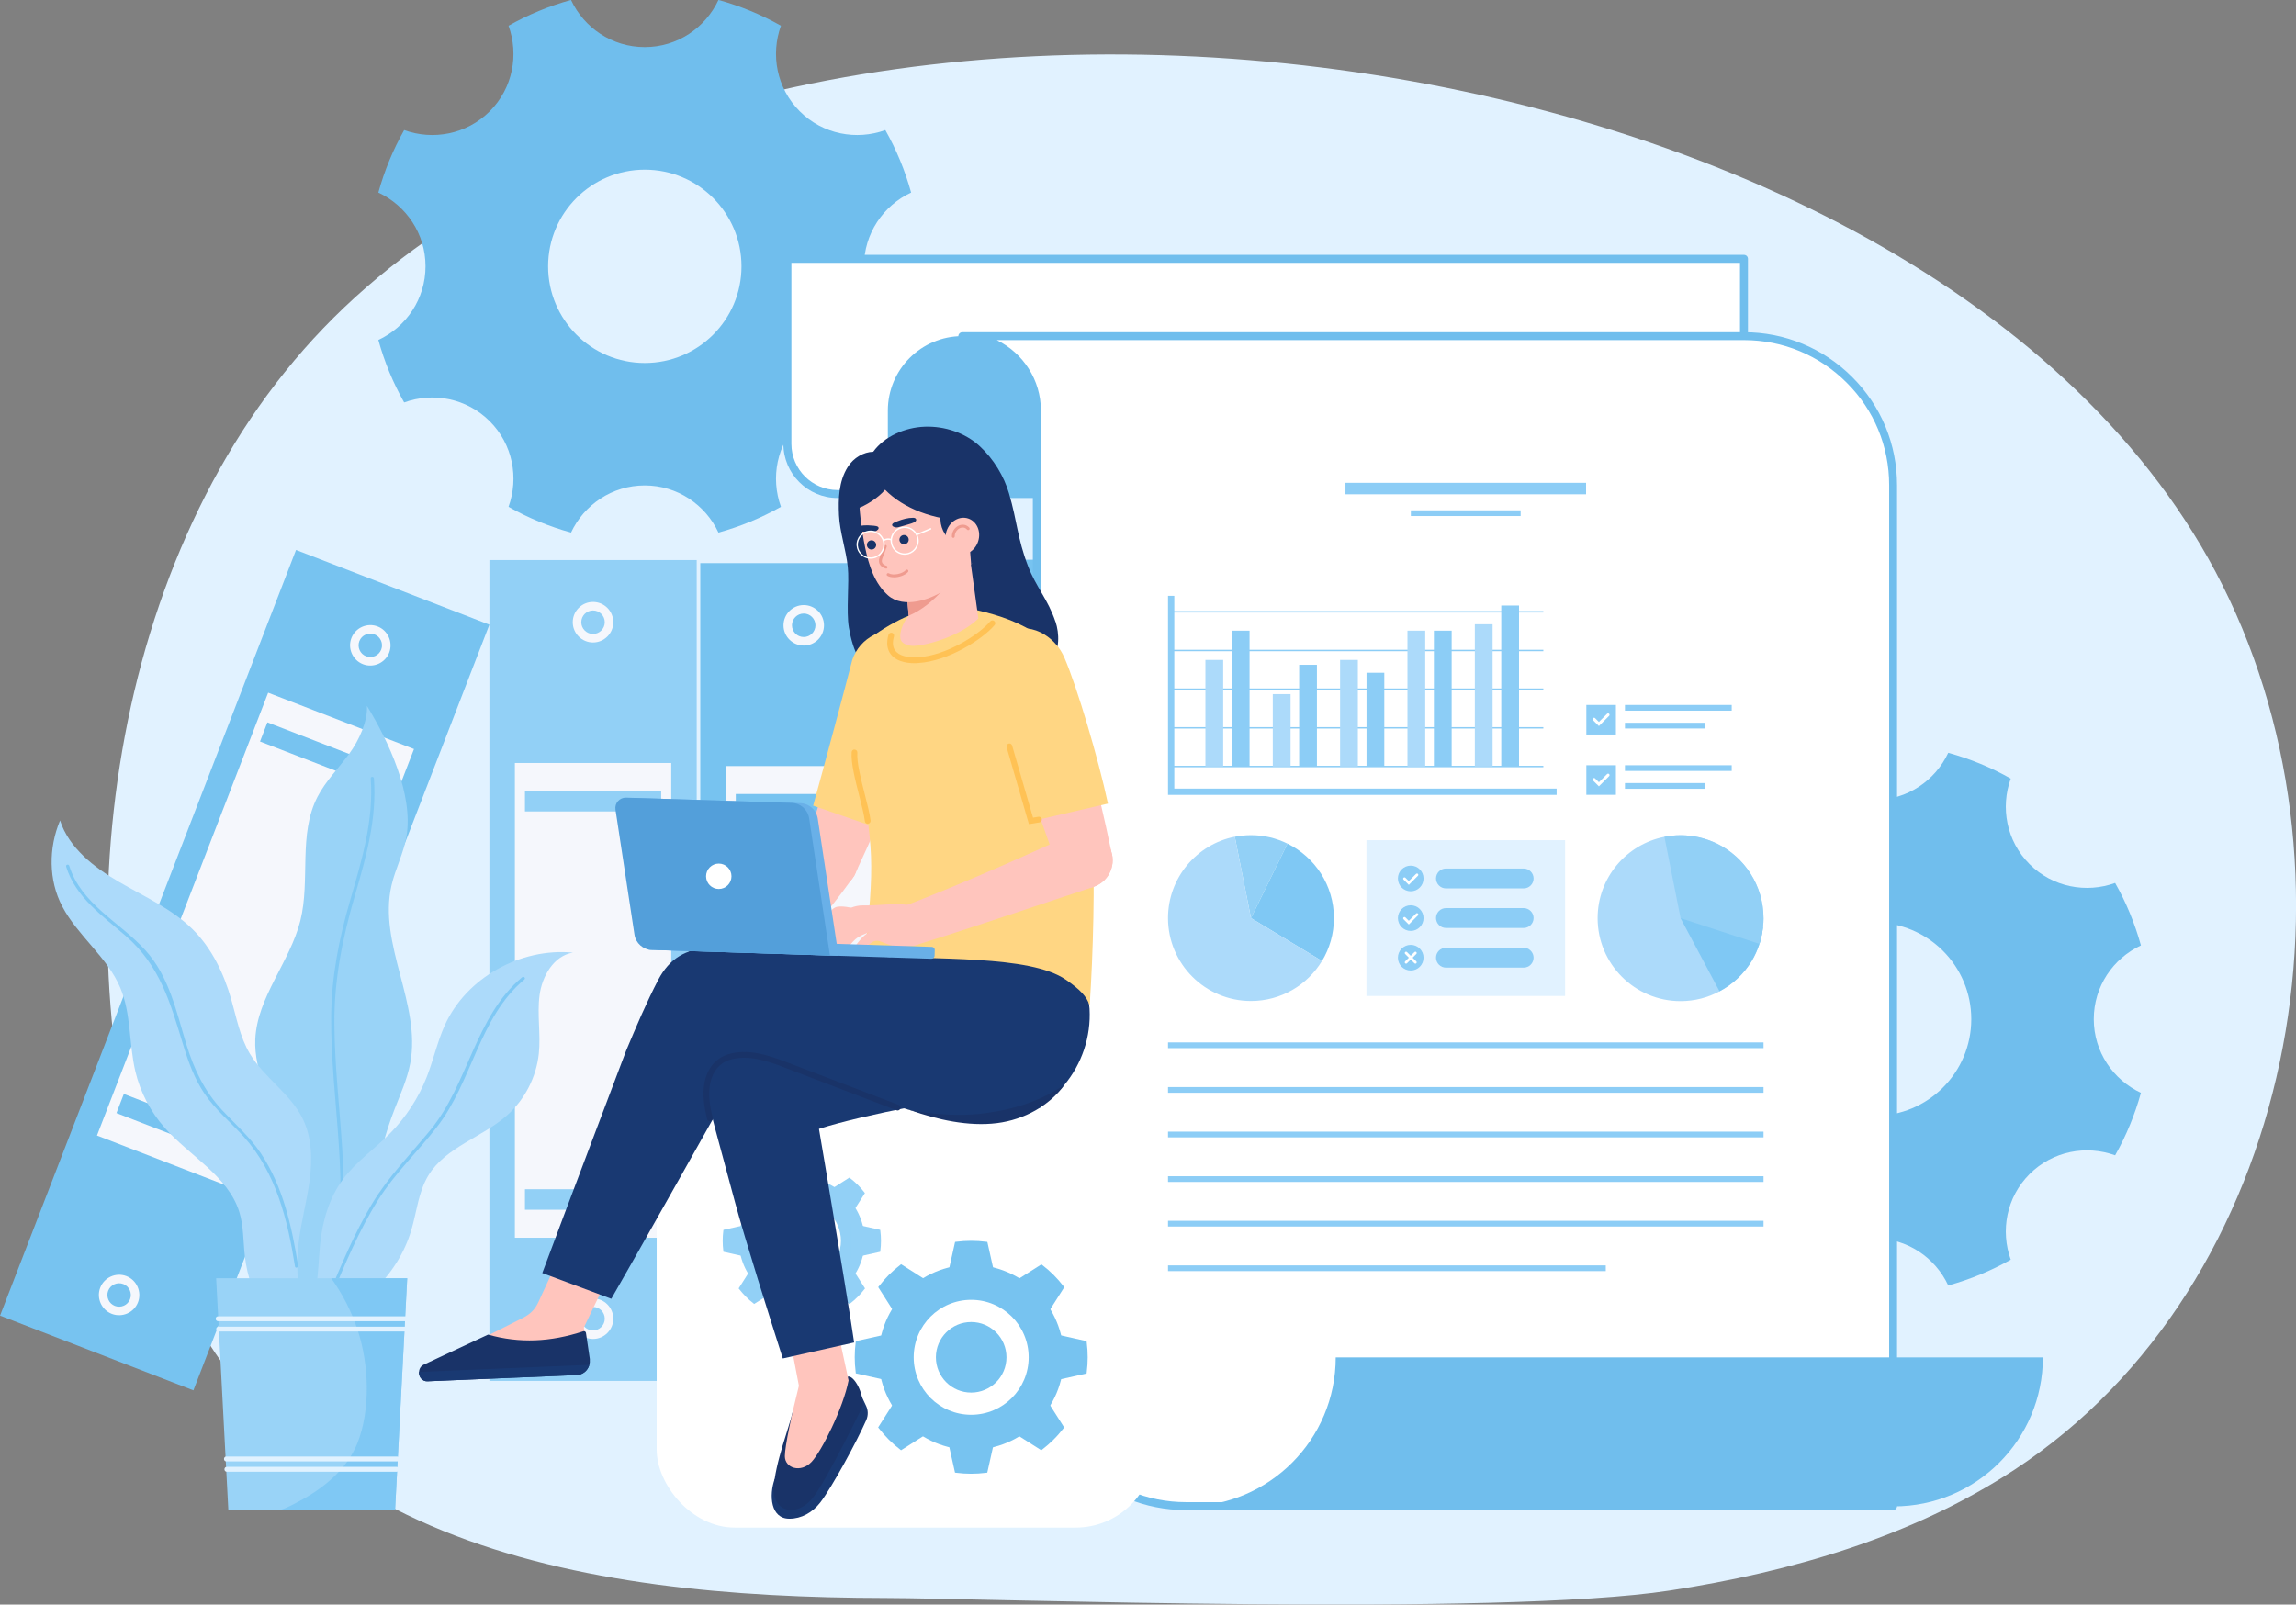 <?xml version="1.0" encoding="UTF-8"?><svg id="_レイヤー_2" xmlns="http://www.w3.org/2000/svg" viewBox="0 0 357.86 250.15"><rect x="0" y="0" width="357.86" height="250.15" fill="#808080" stroke="none"/><defs><style>.cls-1{fill:#70beed;}.cls-1,.cls-2,.cls-3,.cls-4,.cls-5,.cls-6,.cls-7,.cls-8,.cls-9,.cls-10,.cls-11,.cls-12,.cls-13,.cls-14,.cls-15,.cls-16,.cls-17,.cls-18{stroke-width:0px;}.cls-2{fill:#ffd683;}.cls-3{fill:#92d0f6;}.cls-4{fill:#193972;}.cls-5{fill:#fff;}.cls-6{fill:#f5f7fc;}.cls-7{fill:#ef9b8f;}.cls-8{fill:#ffc255;}.cls-9{fill:#99d3f7;}.cls-10{fill:#8ccdf6;}.cls-11{fill:#77c3f0;}.cls-12{fill:#69b0e8;}.cls-13{fill:#e1f2ff;}.cls-14{fill:#539fda;}.cls-15{fill:#193368;}.cls-16{fill:#ffc5bd;}.cls-17{fill:#7fc8f4;}.cls-18{fill:#acdafa;}</style></defs><g id="_デザイン"><path class="cls-13" d="m345.3,89.1c24.59,46.25,12.55,111.2-31.28,140-16.02,10.53-34.88,15.96-53.8,18.87-26.53,4.08-107.04,1.19-122.19,1.16-47.64-.08-98.19-8.27-114.35-58.78-14.4-45-6.83-104.28,26.71-139.18C118.72-19.9,298.56,1.2,345.3,89.1Z"/><path class="cls-1" d="m142.01,30.02c-.95-3.44-2.3-6.7-4.02-9.74-4.5,1.63-9.73.68-13.34-2.93-3.61-3.61-4.56-8.84-2.93-13.34-3.03-1.72-6.3-3.07-9.74-4.02-2.03,4.33-6.39,7.35-11.49,7.35s-9.47-3.02-11.49-7.35c-3.44.95-6.7,2.3-9.74,4.02,1.63,4.5.68,9.73-2.93,13.34-3.61,3.61-8.84,4.56-13.34,2.93-1.72,3.04-3.07,6.3-4.02,9.74,4.33,2.03,7.35,6.39,7.35,11.49s-3.02,9.47-7.35,11.49c.95,3.44,2.3,6.7,4.02,9.74,4.5-1.63,9.73-.68,13.34,2.93,3.61,3.61,4.56,8.84,2.93,13.34,3.03,1.72,6.3,3.07,9.74,4.02,2.03-4.33,6.39-7.35,11.49-7.35s9.47,3.02,11.49,7.35c3.44-.95,6.7-2.3,9.74-4.02-1.63-4.5-.68-9.73,2.93-13.34,3.61-3.61,8.84-4.56,13.34-2.93,1.72-3.04,3.07-6.3,4.02-9.74-4.33-2.03-7.35-6.39-7.35-11.49s3.02-9.47,7.35-11.49Zm-41.51,26.57c-8.32,0-15.07-6.75-15.07-15.07s6.75-15.07,15.07-15.07,15.07,6.75,15.07,15.07-6.75,15.07-15.07,15.07Z"/><path class="cls-1" d="m333.69,147.39c-.95-3.44-2.3-6.7-4.02-9.74-4.5,1.63-9.73.68-13.34-2.93-3.61-3.61-4.56-8.84-2.93-13.34-3.03-1.72-6.3-3.07-9.74-4.02-2.03,4.33-6.39,7.35-11.49,7.35s-9.47-3.02-11.49-7.35c-3.44.95-6.7,2.3-9.74,4.02,1.63,4.5.68,9.73-2.93,13.34-3.61,3.61-8.84,4.56-13.34,2.93-1.72,3.04-3.07,6.3-4.02,9.74,4.33,2.03,7.35,6.39,7.35,11.49s-3.02,9.47-7.35,11.49c.95,3.44,2.3,6.7,4.02,9.74,4.5-1.63,9.73-.68,13.34,2.93,3.61,3.61,4.56,8.84,2.93,13.34,3.03,1.72,6.3,3.07,9.74,4.02,2.03-4.33,6.39-7.35,11.49-7.35s9.47,3.02,11.49,7.35c3.44-.95,6.7-2.3,9.74-4.02-1.63-4.5-.68-9.73,2.93-13.34,3.61-3.61,8.84-4.56,13.34-2.93,1.72-3.04,3.07-6.3,4.02-9.74-4.33-2.03-7.35-6.39-7.35-11.49s3.02-9.47,7.35-11.49Zm-41.51,26.57c-8.32,0-15.07-6.75-15.07-15.07s6.75-15.07,15.07-15.07,15.07,6.75,15.07,15.07-6.75,15.07-15.07,15.07Z"/><rect class="cls-11" x="109.15" y="87.79" width="32.31" height="127.97"/><rect class="cls-6" x="113.13" y="119.43" width="24.37" height="74.01"/><rect class="cls-11" x="114.72" y="185.89" width="21.23" height="3.2"/><rect class="cls-11" x="114.68" y="123.78" width="21.23" height="3.2"/><path class="cls-6" d="m128.5,206.06c0,1.74-1.41,3.16-3.15,3.16-1.74,0-3.16-1.41-3.16-3.15,0-1.74,1.41-3.16,3.15-3.16,1.74,0,3.16,1.41,3.16,3.15Zm-1.33,0c0-1.01-.82-1.83-1.83-1.83-1.01,0-1.83.82-1.83,1.83s.82,1.83,1.83,1.83c1.01,0,1.83-.82,1.83-1.83Z"/><path class="cls-6" d="m128.43,97.48c0,1.74-1.41,3.16-3.15,3.16-1.74,0-3.16-1.41-3.16-3.15,0-1.74,1.41-3.16,3.15-3.16s3.16,1.41,3.16,3.15Zm-1.33,0c0-1.01-.82-1.83-1.83-1.83-1.01,0-1.83.82-1.83,1.83s.82,1.83,1.83,1.83,1.83-.82,1.83-1.83Z"/><rect class="cls-3" x="76.28" y="87.31" width="32.31" height="127.97"/><rect class="cls-6" x="80.25" y="118.95" width="24.37" height="74.01"/><rect class="cls-3" x="81.82" y="185.4" width="21.23" height="3.2"/><rect class="cls-3" x="81.82" y="123.3" width="21.23" height="3.2"/><path class="cls-6" d="m95.59,205.58c0,1.74-1.42,3.16-3.16,3.16-1.74,0-3.16-1.42-3.16-3.16,0-1.74,1.42-3.16,3.16-3.16,1.74,0,3.16,1.42,3.16,3.16Zm-1.33,0c0-1.01-.82-1.83-1.83-1.83-1.01,0-1.83.82-1.83,1.83,0,1.01.82,1.83,1.83,1.83,1.01,0,1.83-.82,1.83-1.83Z"/><path class="cls-6" d="m95.59,97c0,1.74-1.42,3.16-3.16,3.16s-3.16-1.42-3.16-3.16c0-1.74,1.42-3.16,3.16-3.16,1.74,0,3.16,1.42,3.16,3.16Zm-1.33,0c0-1.01-.82-1.83-1.83-1.83-1.01,0-1.83.82-1.83,1.83,0,1.01.82,1.83,1.83,1.83,1.01,0,1.83-.82,1.83-1.83Z"/><rect class="cls-11" x="141.78" y="87.26" width="32.31" height="127.97"/><rect class="cls-6" x="145.76" y="118.91" width="24.37" height="74.01"/><rect class="cls-11" x="147.35" y="185.36" width="21.23" height="3.2"/><rect class="cls-11" x="147.31" y="123.26" width="21.23" height="3.2"/><path class="cls-6" d="m161.13,205.54c0,1.74-1.41,3.16-3.15,3.16-1.74,0-3.16-1.41-3.16-3.15,0-1.74,1.41-3.16,3.15-3.16s3.16,1.41,3.16,3.15Zm-1.33,0c0-1.01-.82-1.83-1.83-1.83-1.01,0-1.83.82-1.83,1.83,0,1.01.82,1.83,1.83,1.83,1.01,0,1.83-.82,1.83-1.83Z"/><path class="cls-6" d="m161.06,96.96c0,1.74-1.41,3.16-3.15,3.16-1.74,0-3.16-1.41-3.16-3.15,0-1.74,1.41-3.16,3.15-3.16,1.74,0,3.16,1.41,3.16,3.15Zm-1.33,0c0-1.01-.82-1.83-1.83-1.83s-1.83.82-1.83,1.83c0,1.01.82,1.83,1.83,1.83,1.01,0,1.83-.82,1.83-1.83Z"/><rect class="cls-11" x="-25.85" y="135.1" width="127.97" height="32.31" transform="translate(-116.69 132.29) rotate(-68.87)"/><rect class="cls-6" x="2.81" y="134.72" width="74.01" height="24.37" transform="translate(-111.56 131.08) rotate(-68.87)"/><rect class="cls-11" x="49.41" y="107.32" width="3.2" height="21.23" transform="translate(-77.39 123) rotate(-68.87)"/><rect class="cls-11" x="27.02" y="165.25" width="3.2" height="21.23" transform="translate(-145.73 139.16) rotate(-68.87)"/><path class="cls-6" d="m54.77,99.47c.63-1.62,2.46-2.43,4.08-1.81s2.43,2.46,1.81,4.08c-.63,1.62-2.46,2.43-4.08,1.81-1.62-.63-2.43-2.46-1.81-4.08Zm1.24.48c-.36.94.11,2,1.05,2.36.94.36,2-.11,2.36-1.05s-.11-2-1.05-2.36-2,.11-2.36,1.05Z"/><path class="cls-6" d="m15.62,200.75c.63-1.62,2.46-2.43,4.08-1.81,1.62.63,2.43,2.46,1.81,4.08s-2.46,2.43-4.08,1.81c-1.62-.63-2.43-2.46-1.81-4.08Zm1.24.48c-.36.94.11,2,1.05,2.36s2-.11,2.36-1.05-.11-2-1.05-2.36-2,.11-2.36,1.05Z"/><path class="cls-5" d="m271.82,40.35v28.83c0,4.32-3.51,7.83-7.83,7.83h-133.44c-4.32,0-7.82-3.51-7.82-7.83v-28.83h149.1Z"/><path class="cls-1" d="m263.99,77.64h-133.44c-4.66,0-8.45-3.79-8.45-8.46v-28.83c0-.35.28-.62.62-.62h149.1c.35,0,.62.28.62.62v28.83c0,4.66-3.79,8.46-8.46,8.46ZM123.35,40.98v28.21c0,3.98,3.23,7.21,7.2,7.21h133.44c3.98,0,7.21-3.23,7.21-7.21v-28.21H123.35Z"/><path class="cls-1" d="m161.61,64.02v12.99h-31.06c4.32,0,7.83-3.51,7.83-7.83v-5.16c0-6.42,5.2-11.62,11.61-11.62s11.62,5.2,11.62,11.62Z"/><path class="cls-5" d="m288.25,59.21c-4.2-4.2-10.01-6.81-16.43-6.81h-121.83c6.42,0,11.62,5.2,11.62,11.62v147.55c0,6.41,2.6,12.22,6.81,16.42,4.2,4.21,10.01,6.81,16.42,6.81h110.23V75.64c0-6.42-2.6-12.23-6.81-16.43Z"/><path class="cls-1" d="m295.06,235.42h-110.23c-6.38,0-12.36-2.48-16.86-6.99-4.51-4.49-6.99-10.48-6.99-16.86V64.02c0-6.06-4.93-10.99-10.99-10.99-.35,0-.62-.28-.62-.62s.28-.62.62-.62h121.83c6.37,0,12.36,2.48,16.87,6.99h0c4.51,4.5,6.99,10.49,6.99,16.87v159.15c0,.35-.28.62-.62.62ZM155.38,53.03c4.06,2,6.86,6.17,6.86,10.99v147.55c0,6.04,2.35,11.72,6.63,15.98,4.26,4.27,9.94,6.63,15.98,6.63h109.6V75.64c0-6.05-2.35-11.73-6.63-15.99h0c-4.27-4.27-9.95-6.63-15.99-6.63h-116.45Z"/><path class="cls-1" d="m271.95,211.61h-63.76c0,12.83-10.4,23.23-23.23,23.23h0s110.22,0,110.22,0c12.83,0,23.23-10.4,23.23-23.23h-46.46Z"/><rect class="cls-10" x="182.51" y="119.39" width="58.04" height=".22"/><rect class="cls-10" x="182.51" y="113.36" width="58.04" height=".22"/><rect class="cls-10" x="182.51" y="107.33" width="58.04" height=".22"/><rect class="cls-10" x="182.51" y="101.3" width="58.04" height=".22"/><rect class="cls-10" x="182.51" y="95.27" width="58.04" height=".22"/><rect class="cls-18" x="187.88" y="102.88" width="2.77" height="16.62"/><rect class="cls-10" x="191.99" y="98.32" width="2.77" height="21.19"/><rect class="cls-18" x="198.38" y="108.21" width="2.77" height="11.29"/><rect class="cls-10" x="202.49" y="103.64" width="2.77" height="15.86"/><rect class="cls-18" x="208.87" y="102.88" width="2.77" height="16.62"/><rect class="cls-10" x="212.99" y="104.88" width="2.77" height="14.62"/><rect class="cls-18" x="219.37" y="98.32" width="2.77" height="21.19"/><rect class="cls-10" x="223.49" y="98.32" width="2.77" height="21.19"/><rect class="cls-18" x="229.87" y="97.32" width="2.77" height="22.18"/><rect class="cls-10" x="233.99" y="94.4" width="2.77" height="25.1"/><polygon class="cls-10" points="242.62 123.92 182.05 123.92 182.05 92.89 183.03 92.89 183.03 122.94 242.62 122.94 242.62 123.92"/><rect class="cls-13" x="212.98" y="130.98" width="30.96" height="24.29"/><path class="cls-10" d="m237.48,135.4h-12.11c-.86,0-1.55.7-1.55,1.55s.7,1.55,1.55,1.55h12.11c.86,0,1.55-.7,1.55-1.55s-.7-1.55-1.55-1.55Z"/><circle class="cls-10" cx="219.88" cy="136.95" r="2"/><path class="cls-5" d="m219.58,137.95l-.82-.82c-.08-.08-.08-.21,0-.29h0c.08-.08.21-.08.29,0l.53.53,1.13-1.13c.08-.08.21-.08.29,0h0c.08.08.08.21,0,.29l-1.42,1.42Z"/><path class="cls-10" d="m237.48,141.57h-12.11c-.86,0-1.55.7-1.55,1.55s.7,1.55,1.55,1.55h12.11c.86,0,1.55-.7,1.55-1.55s-.7-1.55-1.55-1.55Z"/><circle class="cls-10" cx="219.88" cy="143.13" r="2"/><path class="cls-5" d="m219.58,144.13l-.82-.82c-.08-.08-.08-.21,0-.29h0c.08-.08.21-.08.29,0l.53.53,1.13-1.13c.08-.08.21-.08.29,0h0c.08.08.08.21,0,.29l-1.42,1.42Z"/><path class="cls-10" d="m237.48,147.75h-12.11c-.86,0-1.55.7-1.55,1.55s.7,1.55,1.55,1.55h12.11c.86,0,1.55-.7,1.55-1.55s-.7-1.55-1.55-1.55Z"/><circle class="cls-10" cx="219.88" cy="149.3" r="2"/><path class="cls-5" d="m220.17,149.3l.58-.58c.08-.08.08-.21,0-.29s-.21-.08-.29,0l-.58.58-.58-.58c-.08-.08-.21-.08-.29,0s-.08.21,0,.29l.58.58-.58.58c-.08.08-.08.21,0,.29s.21.08.29,0l.58-.58.58.58c.08.08.21.08.29,0s.08-.21,0-.29l-.58-.58Z"/><path class="cls-18" d="m274.87,143.13c0,.48-.03.94-.09,1.4-.09.91-.28,1.79-.54,2.62-.31.94-.72,1.85-1.22,2.68-1.21,1.99-2.94,3.62-5.01,4.72-1.81.97-3.87,1.52-6.08,1.52-7.13,0-12.92-5.79-12.92-12.93,0-6.28,4.47-11.51,10.4-12.68.82-.16,1.66-.25,2.52-.25,2.05,0,3.97.48,5.7,1.32,4.28,2.11,7.23,6.52,7.23,11.61Z"/><path class="cls-17" d="m274.78,144.52c-.19,1.92-.82,3.72-1.76,5.3-1.21,1.99-2.94,3.62-5.01,4.72l-6.08-11.41,12.84,1.4Z"/><path class="cls-3" d="m274.87,143.13c0,.48-.03.94-.09,1.4-.09.91-.28,1.79-.54,2.62l-12.3-4.01-2.52-12.68c.82-.16,1.66-.25,2.52-.25,2.05,0,3.97.48,5.7,1.32,4.28,2.11,7.23,6.52,7.23,11.61Z"/><path class="cls-3" d="m200.67,131.52l-5.69,11.61-2.52-12.68c.82-.16,1.66-.25,2.52-.25,2.04,0,3.97.47,5.69,1.32Z"/><path class="cls-17" d="m207.91,143.13c0,2.45-.68,4.74-1.86,6.69l-11.07-6.69,5.69-11.61c4.29,2.11,7.24,6.51,7.24,11.61Z"/><path class="cls-18" d="m192.46,130.44c-5.93,1.17-10.41,6.41-10.41,12.68,0,7.14,5.79,12.93,12.93,12.93,4.7,0,8.8-2.5,11.07-6.24l-11.07-6.69-2.52-12.68Z"/><rect class="cls-10" x="247.25" y="109.9" width="4.61" height="4.61"/><path class="cls-5" d="m249.22,113.2l-.92-.92c-.09-.09-.09-.24,0-.32h0c.09-.09.24-.09.32,0l.59.59,1.27-1.27c.09-.09.24-.09.32,0h0c.09.09.09.24,0,.32l-1.59,1.59Z"/><rect class="cls-10" x="253.27" y="109.9" width="16.64" height=".89"/><rect class="cls-10" x="253.27" y="112.68" width="12.51" height=".89"/><rect class="cls-10" x="247.25" y="119.3" width="4.61" height="4.61"/><path class="cls-5" d="m249.22,122.6l-.92-.92c-.09-.09-.09-.24,0-.32h0c.09-.09.24-.09.32,0l.59.59,1.27-1.27c.09-.09.24-.09.32,0h0c.09.09.09.24,0,.32l-1.59,1.59Z"/><rect class="cls-10" x="253.27" y="119.3" width="16.64" height=".89"/><rect class="cls-10" x="253.27" y="122.08" width="12.51" height=".89"/><rect class="cls-10" x="182.05" y="162.51" width="92.82" height=".89"/><rect class="cls-10" x="182.05" y="169.47" width="92.82" height=".89"/><rect class="cls-10" x="182.05" y="176.42" width="92.82" height=".89"/><rect class="cls-10" x="182.05" y="183.37" width="92.82" height=".89"/><rect class="cls-10" x="182.05" y="190.32" width="92.82" height=".89"/><rect class="cls-10" x="182.05" y="197.27" width="68.23" height=".89"/><rect class="cls-10" x="209.71" y="75.27" width="37.5" height="1.79"/><rect class="cls-10" x="219.9" y="79.56" width="17.11" height=".89"/><rect class="cls-5" x="102.35" y="172.71" width="77.47" height="65.44" rx="12.16" ry="12.16"/><path class="cls-11" d="m136.94,211.6c0,7.97,6.46,14.43,14.43,14.43,7.97,0,14.43-6.46,14.43-14.43,0-7.97-6.46-14.43-14.43-14.43-7.97,0-14.43,6.46-14.43,14.43Zm5.47,0c0-4.95,4.01-8.96,8.96-8.96,4.95,0,8.96,4.01,8.96,8.96,0,4.95-4.01,8.96-8.96,8.96-4.95,0-8.96-4.01-8.96-8.96Z"/><circle class="cls-11" cx="151.37" cy="211.6" r="5.5"/><path class="cls-11" d="m149.04,193.59c.78-.1,1.56-.15,2.33-.15.77,0,1.55.05,2.33.15l.19.02,1.49,6.67h-8.01s1.49-6.67,1.49-6.67l.19-.02Z"/><path class="cls-11" d="m153.89,229.58l-.19.02c-.78.1-1.56.15-2.33.15s-1.55-.05-2.33-.15l-.19-.02-1.49-6.67h8.01s-1.49,6.67-1.49,6.67Z"/><path class="cls-11" d="m162.46,197.22c.63.48,1.22,1,1.76,1.54.55.55,1.06,1.14,1.54,1.76l.12.15-3.66,5.77-5.67-5.67,5.77-3.66.15.12Z"/><path class="cls-11" d="m146.21,222.42l-5.77,3.67-.15-.12c-.63-.48-1.22-1-1.76-1.54-.54-.54-1.06-1.13-1.54-1.75l-.12-.15,3.67-5.77,5.67,5.67Z"/><path class="cls-11" d="m162.69,207.59l6.67,1.49.02.19c.1.78.15,1.56.15,2.33,0,.77-.05,1.55-.15,2.33l-.02.19-6.67,1.49v-8.01Z"/><path class="cls-11" d="m133.37,209.27l.02-.19,6.67-1.49v8.01s-6.67-1.49-6.67-1.49l-.02-.19c-.1-.78-.15-1.56-.15-2.33,0-.77.05-1.55.15-2.33Z"/><path class="cls-11" d="m165.87,222.53l-.12.15c-.48.62-.99,1.21-1.54,1.75-.54.54-1.13,1.06-1.76,1.54l-.15.12-5.77-3.66,5.67-5.67,3.66,5.77Z"/><path class="cls-11" d="m136.88,200.66l.12-.15c.48-.62.99-1.21,1.54-1.76.54-.54,1.13-1.06,1.76-1.54l.15-.12,5.77,3.67-5.67,5.67-3.67-5.77Z"/><path class="cls-3" d="m115.17,193.44c0,5.41,4.39,9.8,9.8,9.8,5.41,0,9.8-4.39,9.8-9.8,0-5.41-4.39-9.8-9.8-9.8-5.41,0-9.8,4.39-9.8,9.8Zm3.72,0c0-3.36,2.72-6.09,6.09-6.09,3.36,0,6.09,2.72,6.09,6.09,0,3.36-2.72,6.09-6.09,6.09-3.36,0-6.09-2.72-6.09-6.09Z"/><path class="cls-3" d="m123.39,181.21c.53-.07,1.06-.1,1.58-.1s1.05.03,1.58.1l.13.02,1.01,4.53h-5.44s1.01-4.53,1.01-4.53l.13-.02Z"/><path class="cls-3" d="m126.68,205.65l-.13.02c-.53.07-1.06.1-1.58.1s-1.05-.03-1.58-.1l-.13-.02-1.01-4.53h5.44s-1.01,4.53-1.01,4.53Z"/><path class="cls-3" d="m132.5,183.67c.43.33.83.68,1.19,1.04.37.37.72.77,1.04,1.19l.08.1-2.49,3.92-3.85-3.85,3.92-2.49.1.08Z"/><path class="cls-3" d="m121.47,200.79l-3.92,2.49-.1-.08c-.43-.33-.83-.68-1.19-1.05-.37-.37-.72-.77-1.05-1.19l-.08-.1,2.49-3.92,3.85,3.85Z"/><path class="cls-3" d="m132.66,190.72l4.53,1.01.02.13c.07.53.1,1.06.1,1.58,0,.52-.03,1.05-.1,1.58l-.02.13-4.53,1.01v-5.44Z"/><path class="cls-3" d="m112.74,191.86l.02-.13,4.53-1.01v5.44s-4.53-1.01-4.53-1.01l-.02-.13c-.07-.53-.1-1.06-.1-1.58,0-.52.03-1.05.1-1.58Z"/><path class="cls-3" d="m134.82,200.87l-.08.1c-.32.42-.67.82-1.04,1.19-.36.37-.77.72-1.19,1.05l-.1.08-3.92-2.49,3.85-3.85,2.49,3.92Z"/><path class="cls-3" d="m115.13,186.01l.08-.1c.32-.42.68-.82,1.05-1.19.37-.37.77-.72,1.19-1.04l.1-.08,3.92,2.49-3.85,3.85-2.49-3.92Z"/><path class="cls-16" d="m91,206.96l4.96-10.33-7.76-2.93-4.27,9.26c-.58,1.28-1.37,1.94-2.4,2.48l-7.1,3.57c-1.7.88-1.02,3.46.89,3.38l16.34-.68-.66-4.74Z"/><path class="cls-15" d="m91.93,211.92c.03.31,0,.58-.07.86-.24.88-1.02,1.55-1.98,1.59l-23.27.97c-.69.03-1.28-.55-1.31-1.31,0-.05,0-.11.01-.15.02-.47.27-.9.7-1.12l10.06-4.7c4.92,1.39,9.75,1.16,14.85-.52.19-.06.38.06.41.25l.61,4.13Z"/><path class="cls-4" d="m91.86,212.78c-.24.88-1.02,1.55-1.98,1.59l-23.27.97c-.69.03-1.28-.55-1.31-1.31,0-.05,0-.11.01-.15l26.54-1.11Z"/><path class="cls-4" d="m133.92,218.14l.43-.33.65,1.38c.32.68.33,1.47.03,2.17-1.48,3.37-5.39,10.55-7.17,12.86-1.24,1.61-2.99,2.54-4.79,2.54-.02,0-.03,0-.05,0-2.91,0-3.18-3.62-2.29-6.15l13.19-12.46Z"/><path class="cls-15" d="m127.29,215.72l4.96-1.12c.68-.08,2.1,1.78,2.29,4.46,0,0-5.54,11.44-7.76,14.33-2.5,3.26-6.29,2.36-6.18-1.29.11-3.82,2.59-10.13,2.92-11.89l3.77-4.48Z"/><path class="cls-16" d="m124.52,216.03l-1.84-9.6,7.27-1.93,2.31,10.71c-.83,4.29-4.2,11.04-5.77,12.7-1.68,1.77-4.16.97-4.16-.89,0-1.54,1.07-6.56,2.19-10.98Z"/><path class="cls-15" d="m164.5,96.91c-1.18-3.51-3.01-5.36-4.28-8.68-1.67-4.37-1.67-6.96-2.96-11.33-.77-2.62-2.35-5.31-4.58-7.36s-5.41-3.13-8.53-3.02c-3.11.11-6.31,1.51-8.05,3.91-1.47.03-3.06.92-3.97,2.38-1.41,2.25-1.48,4.96-1.36,7.54.12,2.58,1.09,5.33,1.37,8.05.25,2.46-.27,6.88.17,9.45.65,3.77,1.92,6.31,4.6,8.17,2.97,2.05,7.09,2.5,10.99,1.62,2.12-.48,4.15-1.28,6.29-1.7,1.63-.32,3.31-.41,4.95-.7,1.88-.34,3.45-.9,4.75-2.38s1.24-4.12.62-5.95Z"/><circle class="cls-16" cx="139.24" cy="104.73" r="6.18"/><circle class="cls-16" cx="129.36" cy="134.33" r="4.37"/><path class="cls-16" d="m133.38,102.77l-.04.21c-2.13,10.14-4.84,20.14-8.12,29.96h0s8.3,2.77,8.3,2.77l.04-.1c4.39-9.38,8.24-19,11.52-28.83l.04-.11-11.73-3.92Z"/><path class="cls-2" d="m145.46,107.15c.53-1.58.49-3.28-.09-4.78-.71-1.81-2.12-3.15-3.97-3.76-3.55-1.18-7.39.74-8.57,4.29-.92,3.61-4.47,16.86-6.09,22.7l10.82,3.75c2.27-4.92,6.91-17.9,7.9-22.2Z"/><path class="cls-16" d="m91.44,205.2c3.37-6.12,7.3-12.45,12.36-19.89,2.7-3.97,4.81-8.4,6.86-12.68,1.14-2.38,2.31-4.84,3.57-7.2,1.02-1.9,2.19-3.75,3.32-5.53,1.35-2.13,2.75-4.33,3.88-6.63-1.09-.53-4.6-2.22-4.65-2.24-1.59-.76-3.2-1.24-4.8-1.41-.22-.02-.44-.04-.66-.05-3.46-.2-5.69,1.02-7.23,3.95-1.85,3.54-3.43,7.29-4.96,10.93l-.76,1.8c-2.7,6.39-12.67,33.31-13.93,36.71l6.99,2.26Z"/><path class="cls-16" d="m111.75,173.05l2.02,7.55,1.77,6.53c1.41,5.24,4.58,15.39,6.64,21.81l7.78-1.34c-.82-6.28-1.36-12.6-1.91-18.77l-.43-4.89c-.2-2.11-.48-4.33-.82-6.62-.34-2.2-.72-4.42-1.13-6.6l-.27-1.52c-.43-2.42-.88-4.9-1.66-7.3-.07-.21-.14-.43-.23-.64-2.85,1.04-5.6,2.08-8.23,3.47-1.07.57-2.27,1.32-2.95,2.63-.88,1.74-.73,3.65-.57,5.69Z"/><path class="cls-4" d="m156.65,169.99c-7.4,1.13-21.83,3.69-28.98,5.99-1.75.56-7.01,2.23-7.01,2.23l-8.27-5.34c-.29-2.1-.57-4.09.22-5.99.56-1.35,1.6-2.22,2.79-2.98,2.53-1.63,5.01-3.34,7.83-4.36,1.02-.37,1.86-.61,2.82-.98,2.28-.88,13.12-4.81,13.12-4.81l-.53-6.4s22.25-1.2,27.06-1.6l.48,3.07c1.9,7.83-1.54,19.93-9.54,21.16Z"/><path class="cls-4" d="m84.52,198.47c3.29-8.85,13.08-34.7,13.08-34.7,1.54-3.66,3.13-7.45,5.01-11.05,1.72-3.27,4.33-4.87,8-4.87.5,0,1.02.03,1.55.08,1.8.19,3.6.71,5.36,1.56l6.17,2.98s-6.98,11.9-7.97,13.75c-1.25,2.33-17.63,31.44-20.44,36.26l-10.77-4.02Z"/><path class="cls-4" d="m111.51,166.6c.89-1.74,2.43-2.71,3.67-3.36,2.8-1.49,9.66-3.83,9.66-3.83,0,0,7.36,43.15,8.29,49.88l-11.12,2.49c-2.01-6.3-5.89-18.57-7.41-24.21-1.05-3.91-2.1-7.8-3.16-11.71-.82-3.04-1.44-6.3.07-9.26Z"/><path class="cls-4" d="m165.89,169.12h0c-2.57,3.11-6.22,5.29-10.48,5.83-4.43.56-9.21-.71-13.44-1.86-.37-.1-.74-.21-1.11-.32-.01,0-.02,0-.03,0-3.66-1.14-7.01-2.84-10.59-4.2-3.2-1.21-5.94-2.31-9.35-3.47-2.03-.69-7.22-1.67-9.56,1.51,0,0-2.04-1.44-2.96-1.23-.19-1.25-1.02-16.99-1.02-16.99,2.85-.91,11.49-.47,15.3-.25,7.2.41,15.95,1.04,23.29,1.59l2.03-2.7,21.01,2.92.84,7.3c.25,4.41-1.23,8.64-3.92,11.88Z"/><path class="cls-15" d="m110.63,174.81s.07,0,.1-.01c.24-.06.39-.3.34-.54-.38-1.65-.75-3.56-.37-5.4.39-1.86,1.47-3.15,3.05-3.64,2.76-.85,5.81.16,8.44,1.17l17.55,6.7c.23.09.49-.03.58-.26.09-.23-.03-.49-.26-.58l-17.55-6.7c-2.77-1.06-5.99-2.12-9.02-1.19-1.89.58-3.19,2.11-3.66,4.3-.41,1.92-.06,3.91.37,5.78.05.21.23.35.44.35Z"/><path class="cls-15" d="m165.92,169.12h0c-2.36,3.24-6.25,5.43-10.52,5.97-4.43.56-9.33-.54-13.43-1.99-.36-.13-.74-.21-1.11-.32,2.66.76,7.91,1.37,12.47.79,4.96-.63,9.01-2.03,12.58-4.45Z"/><path class="cls-2" d="m166.12,152.73c-5.65-3.89-20.38-3.02-31.33-3.8.28-3.2.65-6.44.8-8.56.38-5.37.22-8.57-.45-13.23-.23-1.56-1.6-7.26-2.06-9.57-.7-3.56-.34-7.11.97-10.5.8-2.08,1.79-7.72,1.79-7.72,1.37-1.13,4.18-2.75,5.79-3.35l10.69-.86c7.06,1.59,13.43,4.72,15.29,12.66,1.44,6.17,2.15,13.23,2.67,22.41.4,7.02.11,18.52-.44,26.55-.45-1.4-1.49-2.5-3.72-4.03Z"/><path class="cls-8" d="m143.03,103.38c-1.17.06-3.13-.06-4.15-1.33-.63-.78-.76-1.82-.4-3.09.07-.24.32-.37.55-.31.24.07.37.32.31.55-.28.98-.2,1.75.23,2.28.59.73,1.86,1.09,3.53.99,4.4-.28,9.44-3.49,11.24-5.6.16-.19.44-.21.63-.05s.21.44.05.63c-1.9,2.23-7.22,5.62-11.87,5.91-.04,0-.09,0-.14,0Z"/><path class="cls-16" d="m140.33,99.5c.11.94,1.48,1.31,2.51,1.17,3.04-.36,7.35-1.98,9.65-4.25l-2.47-17.83-9.73,2.15,1.34,15.25c-.88,1.05-1.43,2.49-1.3,3.51Z"/><path class="cls-7" d="m140.29,80.74l1.34,15.25c3.92-1.65,7.54-5.98,9.34-10.61l-.94-6.78-9.73,2.15Z"/><path class="cls-16" d="m143.66,68.24c-5.93.44-9.88,4.14-9.81,8.32.05,2.95.4,5.89.99,8.79.56,2.74,1.46,5.62,3.59,7.48,2.38,2.09,6.71.74,9.33-1.2,4.88-3.62,6.84-9.05,6.5-14.18-.36-5.32-3.92-9.7-10.59-9.21Z"/><path class="cls-15" d="m133.22,77.78c-.44-4.35,2.91-8.32,8.11-9.64.47-.13.97-.23,1.48-.31,3.28-.49,6.17.24,8.35,2.09,1.94,1.66,3.27,4.22,3.72,7.17.51,3.5-.61,8.21-3.52,10.88l-.15-1.89-.47-4.84c-5.3-.22-9.89-1.94-12.79-4.89-1.04,1.24-2.99,2.51-4.55,3.01-.06-.53-.12-1.06-.18-1.59Z"/><path class="cls-15" d="m150.33,80.36c-1.06,1.03-1.81,2.39-2.24,3.8-1.23-1.01-1.79-2.77-1.38-4.3.94-.24,1.79-.31,2.73-.08.12.03.23.06.33.13s.15.2.12.31c.04.05.4.09.44.14Z"/><ellipse class="cls-16" cx="149.99" cy="83.59" rx="2.91" ry="2.59" transform="translate(23.9 200.15) rotate(-71.88)"/><path class="cls-7" d="m148.61,83.85s-.02,0-.03,0c-.12,0-.22-.1-.22-.22,0-.22.04-.44.12-.66.27-.72.96-1.21,1.65-1.17.12,0,.24.03.36.07.23.08.43.22.59.4.08.09.07.24-.03.32-.1.08-.24.07-.32-.03-.11-.13-.24-.22-.39-.27-.08-.03-.16-.04-.24-.04-.5-.04-1.01.34-1.21.88-.06.16-.09.33-.09.5,0,.11-.08.21-.19.22Z"/><circle class="cls-16" cx="159.28" cy="104.47" r="6.18"/><circle class="cls-16" cx="169.05" cy="134.11" r="4.37"/><path class="cls-16" d="m153.41,106.41l.09.2c4.35,9.4,8.15,19.04,11.4,28.88h0s8.31-2.74,8.31-2.74l-.02-.1c-2.09-10.14-4.75-20.16-7.99-30l-.04-.11-11.75,3.87Z"/><circle class="cls-16" cx="129.36" cy="134.31" r="4.37"/><circle class="cls-16" cx="122.78" cy="144.5" r="3.18"/><path class="cls-16" d="m125.53,132.2c-1.37,3.09-3.29,7.31-5.54,10.77l5.57,3.07c2.63-2.99,5.29-6.22,7.63-9.62l-7.66-4.22Z"/><path class="cls-16" d="m116.48,144.78c.07,0,.13-.01.2-.01.34,0,.67.11,1.01.16.34.05.72.03.97-.2.14-.12.23-.29.31-.46.24-.5.46-1.02.63-1.56-.98-.06-1.97-.13-2.95-.19-.18-.01-.37-.02-.53.05-1.5.61-2.84,2.19-3.92,3.38-.17.19-.34.43-.26.66.04.12.14.2.25.26.31.16.69.12,1.01-.02.32-.14.59-.37.86-.58.67-.52,1.53-1.38,2.42-1.5Z"/><circle class="cls-16" cx="122.88" cy="144.64" r="3.04"/><path class="cls-16" d="m124.23,142.6c.71.45,1.31,1.08,1.68,1.83.19.38.35.8.39,1.23s-.26.62-.61.78c-.56.26-1.12.52-1.71.72-.57.19-1.17.33-1.78.3-.8-.03-1.59-.36-2.18-.91-.26-.24-.49-.52-.76-.75-.28-.23-.62-.4-.98-.37-.3.03-.58.2-.79.41-.22.21-.4.46-.6.69-.27.31-.6.58-1,.7-.39.12-.85.09-1.17-.17-.06-.05-.11-.1-.14-.18-.05-.15.04-.3.13-.42.75-1.11,1.56-2.62,2.85-3.16.64-.27,1.24-.36,1.81-.76s1.38-.68,2.08-.62c1.55.11,2.04.21,2.78.68Z"/><path class="cls-16" d="m127.14,146.68c-.1-.09-.2-.18-.31-.22-.28-.12-.61-.04-.89.06-.29.1-.59.22-.89.17-.38-.07-.67-.4-.79-.77s-.08-.77-.03-1.15c.07-.57.04-1.11.07-1.67,0-.06.01-.12.06-.15.05-.03.12,0,.17.02.89.41,1.86.76,2.67,1.31.38.26.7.61,1.01.96.71.8,1.39,1.62,2.07,2.44.03.04.07.08.08.14.01.08-.04.16-.1.22-.26.26-.66.31-1.02.26-.37-.05-.72-.2-1.02-.43-.28-.21-.49-.48-.71-.75-.11-.13-.23-.29-.36-.42Z"/><path class="cls-16" d="m118.8,148.11c.81-.34,1.2-1.24,1.5-2,.15-.39.28-.79.47-1.16.25-.76.68-1.35,1.34-1.78.02-.02.05-.03.06-.06,0-.02,0-.04,0-.06-.04-.15-.19-.24-.32-.32-.29-.16-.59-.39-.92-.43-.35-.04-.69.12-.96.35-.44.39-.77.93-1,1.46-.51,1.18-1.01,2.34-1.63,3.47-.05.09-.1.2-.06.29.03.06.08.1.14.13.41.24.93.27,1.37.09Z"/><circle class="cls-16" cx="169.05" cy="134.11" r="4.37"/><circle class="cls-16" cx="141.86" cy="144.28" r="3.18"/><path class="cls-16" d="m167.55,130c-2.19.8-6.09,2.65-10.47,4.57-5.14,2.26-12.69,5.41-16.3,6.73l2.18,5.97c7.29-2.24,18.95-6.19,27.59-9.05l-3-8.22Z"/><circle class="cls-16" cx="141.86" cy="144.28" r="3.18"/><path class="cls-16" d="m141.71,141.11c-2.18-.37-4.65.09-7.22.04s-5.54,2.53-6.66,4.67c-.3.58-.61,1.16-.91,1.74-.08.16-.15.37-.02.49.22.19,1.08.06,1.33,0,.22-.06.43-.18.61-.31.35-.25.67-.54.94-.88-.16.2-.45,1-.26,1.21.28.33,1.04.23,1.42.16.49-.09.94-.33,1.3-.68.37-.35.68-.77,1.06-1.1.65-.56,1.47-.86,2.28-1.15-1.1.5-1.68,1.42-2.42,2.38-.34.44-.85,1.23.12,1.14.65-.06,1.07-.62,1.54-1.01.45-.37.88-.88,1.44-1.08.69-.24,1.36.24,2.01.44.46.14.95.38,1.43.44.55.06,1.67-.02,2.27-.15-.02-.87-.2-5.42-.26-6.35Z"/><path class="cls-16" d="m130.55,141.35c-.66.1-1.13.7-1.5,1.26-.24.36-.48.73-.69,1.12-.39.72-.67,1.5-.84,2.3-.02.12-.05.24-.03.35.08.46.73.59,1.13.35.4-.24.61-.69.86-1.08.83-1.3,2.31-2.17,3.85-2.25.33-.02.7-.02.9-.28.18-.23.12-.58-.05-.81-.59-.79-2.72-1.1-3.63-.96Z"/><path class="cls-8" d="m135.25,128.42s.03,0,.05,0c.24-.03.42-.25.39-.5-.12-1.02-.49-2.49-.89-4.05-.6-2.35-1.28-5.02-1.17-6.53.02-.25-.16-.46-.41-.48-.29-.04-.46.17-.48.41-.13,1.65.57,4.4,1.19,6.82.39,1.53.76,2.97.87,3.93.02.23.22.4.44.4Z"/><path class="cls-2" d="m157.35,98.27c1.85-.61,3.78-.38,5.43.64,1.37.85,2.46,2.09,3.12,3.62,2,4.63,5.29,15.73,6.79,22.75l-11.65,2.69c-2.3-6.28-6.69-17.95-8-21.14-1.17-3.55.76-7.39,4.31-8.56Z"/><path class="cls-8" d="m160.37,128.48l1.64-.27c.24-.04.41-.27.37-.51-.04-.24-.27-.41-.52-.37l-.85.14-3.26-11.24c-.07-.24-.31-.38-.55-.3-.24.07-.37.32-.31.55l3.48,12.01Z"/><path class="cls-12" d="m130.71,149.01l-27.79-.88c-1.35-.04-2.49-1.05-2.69-2.39l-2.96-19.49c-.15-1,.64-1.89,1.65-1.86l25.82.82c1.37.04,2.52,1.06,2.72,2.42l3.24,21.39Z"/><rect class="cls-12" x="122.31" y="125.39" width="1.85" height="44.91" rx=".47" ry=".47" transform="translate(-28.45 266.32) rotate(-88.18)"/><path class="cls-14" d="m129.37,148.97l-27.79-.88c-1.35-.04-2.49-1.05-2.69-2.39l-2.96-19.49c-.15-1,.64-1.89,1.65-1.86l25.82.82c1.37.04,2.52,1.06,2.72,2.42l3.24,21.39Z"/><circle class="cls-5" cx="112.03" cy="136.61" r="1.98"/><path class="cls-15" d="m135.9,84.23c-.4-.03-.74.26-.78.66-.03.4.26.74.66.78.4.03.74-.26.78-.66.03-.4-.26-.74-.66-.78Z"/><path class="cls-15" d="m140.97,83.41c-.4-.03-.74.26-.78.66-.03.4.26.74.66.78.4.03.74-.26.78-.66.03-.4-.26-.74-.66-.78Z"/><path class="cls-15" d="m142.77,80.92c-.06-.14-.26-.2-.44-.2-.84,0-1.65.23-2.42.53-.27.11-1.02.33-.84.69.12.23.59.34.87.27.62-.16,1.23-.33,1.84-.52.34-.11,1.19-.31,1-.78Z"/><path class="cls-15" d="m133.1,82.41c.02-.15.2-.26.37-.31.81-.23,1.65-.24,2.47-.16.29.03,1.08.03,1,.43-.05.26-.47.5-.76.5-.64.02-1.28.02-1.91.01-.36,0-1.22.04-1.17-.47Z"/><path class="cls-7" d="m138.14,88.63s-.07,0-.1,0c-.44-.13-.75-.36-.92-.66-.15-.28-.17-.61-.05-.97.06-.2.16-.46.28-.74.14-.35.3-.75.42-1.15.04-.12.16-.18.28-.15.12.04.18.16.15.28-.13.42-.29.82-.43,1.18-.11.27-.21.51-.27.71-.08.25-.07.46.02.63.11.2.33.35.65.45.12.03.19.16.15.28-.03.09-.1.14-.18.16Z"/><path class="cls-7" d="m139.32,90c-.39,0-.74-.07-1.01-.23-.11-.06-.14-.2-.08-.31.06-.11.2-.14.31-.08.63.38,2.09.1,2.65-.51.08-.09.23-.1.32-.01.09.08.1.22.01.32-.47.51-1.4.83-2.2.83Z"/><path class="cls-5" d="m135.58,87.1c-1.1-.06-2-.93-2.07-2.05-.08-1.21.84-2.25,2.05-2.33,1.21-.08,2.25.84,2.33,2.05h0c.08,1.21-.84,2.25-2.05,2.33-.09,0-.17,0-.26,0Zm.22-4.17c-.08,0-.15,0-.23,0-1.09.07-1.92,1.01-1.86,2.11.07,1.09,1.01,1.93,2.11,1.86,1.09-.07,1.92-1.01,1.86-2.11-.06-1.01-.88-1.8-1.87-1.86Z"/><path class="cls-5" d="m140.88,86.48c-.49-.03-.96-.21-1.33-.54-.44-.39-.7-.92-.74-1.51-.08-1.21.84-2.25,2.05-2.33.58-.04,1.15.16,1.59.54s.7.92.74,1.51c.04.58-.16,1.15-.54,1.59-.39.44-.92.7-1.51.74-.09,0-.17,0-.26,0Zm.23-4.17c-.08,0-.16,0-.23,0-1.09.07-1.92,1.01-1.86,2.11.03.53.27,1.01.67,1.36.4.35.91.53,1.44.49.53-.03,1.01-.27,1.36-.67s.52-.91.49-1.44h0c-.03-.53-.27-1.01-.67-1.36-.34-.3-.76-.47-1.2-.49Z"/><path class="cls-5" d="m137.79,84.33c.32-.19.68-.23,1.04-.11.14.04.21-.17.07-.21-.41-.13-.84-.09-1.21.13-.12.07-.02.27.1.2h0Z"/><path class="cls-5" d="m142.96,83.44c.8-.33,1.33-.56,2.13-.89.13-.05.05-.26-.08-.21-.71.3-2.05.86-2.13.89-.13.05-.05.26.08.21h0Z"/><path class="cls-9" d="m49.4,210.18c5.06-2.97,8.61-8.15,9.38-13.72.55-3.99-.42-7.91-.13-11.9.29-4,1.41-7.92,2.86-11.67.91-2.34,1.96-4.66,2.43-7.12,1.75-9.25-5.04-18.57-2.92-27.74.6-2.6,1.9-5.04,2.34-7.67,1.08-6.51-2.79-14.8-6.17-20.32.14,2.3-1.16,5.3-2.8,7.52-1.64,2.22-3.64,4.22-4.9,6.65-3.04,5.89-1.09,12.96-2.68,19.33-1.6,6.39-6.72,11.89-7.02,18.45-.23,5.15,2.58,9.9,4.08,14.84,1.09,3.58,1.51,7.36,1.22,11.08-.24,3.13-1.18,6.56-.42,9.68.59,2.45,2.34,4.82,3.49,6.93.89,1.62,2.06,4,1.23,5.67Z"/><path class="cls-17" d="m57.78,121.35c.49,6.59-1.41,12.81-3.22,19.06-1.73,5.97-2.89,11.84-2.94,18.07-.1,13.31,3.19,26.62.22,39.83-.07.31.41.45.48.13,2.9-12.87-.12-25.85-.2-38.83-.05-6.97,1.29-13.47,3.23-20.12,1.74-5.95,3.4-11.88,2.93-18.14-.02-.32-.52-.32-.5,0h0Z"/><path class="cls-18" d="m48.8,209.24c-2.07-4.82-2.86-10.15-2.27-15.35.37-3.31,1.29-6.55,1.73-9.86.44-3.31.36-6.79-1.15-9.77-1.95-3.84-6-6.32-8.19-10.03-1.53-2.59-2.06-5.6-2.89-8.48-1.15-3.99-2.99-7.87-5.97-10.84-3.22-3.2-7.53-5.11-11.48-7.41-3.96-2.3-7.83-5.32-9.22-9.59-1.8,4.29-1.81,9.29.34,13.39,2.41,4.59,7.02,7.9,9.04,12.67,1.73,4.09,1.34,8.74,2.36,13.06.76,3.21,2.33,6.24,4.54,8.75,3.9,4.44,9.9,7.54,11.65,13.13.7,2.24.61,4.63.88,6.96.36,3.14,1.4,6.25,3.37,8.76,1.97,2.51,4.01,4.28,7.27,4.61Z"/><path class="cls-17" d="m10.31,135.11c1.5,4.81,5.61,7.61,9.26,10.77,5.42,4.69,6.99,10.52,9.01,17.11.8,2.62,1.75,5.22,3.29,7.5,1.72,2.55,4.12,4.49,6.16,6.76,5.02,5.6,6.8,12.95,7.95,20.19.05.32.53.18.48-.13-.97-6.09-2.34-12.35-5.83-17.55-1.7-2.53-3.96-4.49-6.02-6.71-2.77-2.98-4.36-6.33-5.55-10.2-1.59-5.16-2.67-10.61-6.42-14.73-3.98-4.39-9.98-7.15-11.85-13.15-.1-.31-.58-.17-.48.13h0Z"/><path class="cls-18" d="m48.55,206.44c7.29-1.7,13.46-7.53,15.57-14.71.84-2.85,1.1-5.93,2.64-8.47,2.7-4.45,8.41-5.94,12.29-9.4,2.75-2.45,4.54-5.94,4.93-9.59.32-3.01-.28-6.08.11-9.08.39-3.01,2.22-6.2,5.21-6.68-8.17-.77-16.64,3.89-20,11.38-1.14,2.55-1.74,5.31-2.75,7.91-1.29,3.32-3.27,6.37-5.77,8.9-2.4,2.43-5.29,4.4-7.32,7.14-2.16,2.92-3.21,6.54-3.57,10.15-.44,4.45-.14,9.57-3.42,12.61.65.15,1.42,0,2.07-.16Z"/><path class="cls-17" d="m81.38,152.35c-7.35,6.15-8.37,16.59-14.31,23.83-3.15,3.84-6.54,7.25-9.11,11.53-2.77,4.63-4.84,9.63-6.91,14.61-.12.3.36.43.48.13,2.18-5.26,4.38-10.56,7.42-15.4,2.62-4.18,6.16-7.5,9.16-11.37,5.51-7.1,6.53-17.05,13.62-22.98.25-.21-.11-.56-.35-.35h0Z"/><polygon class="cls-9" points="33.69 199.28 35.59 235.38 61.58 235.38 63.47 199.28 33.69 199.28"/><path class="cls-17" d="m43.74,235.38h17.84s1.89-36.1,1.89-36.1h-11.84c1.78,2.48,3.18,5.23,4.13,8.12,1.75,5.3,2.03,12.41-.08,17.65-1.65,4.08-5.36,7.05-9.16,9.05-.7.37-1.97,1.07-2.79,1.27Z"/><path class="cls-13" d="m63.17,205.97c-8.52,0-17.05,0-25.57,0-1.2,0-2.41,0-3.61,0-.49,0-.49-.76,0-.76,8.52,0,17.05,0,25.57,0,1.2,0,2.41,0,3.61,0,.49,0,.49.76,0,.76h0Z"/><path class="cls-13" d="m61.89,227.83c-7.76,0-15.51,0-23.27,0-1.11,0-2.23,0-3.34,0-.49,0-.49-.76,0-.76,7.76,0,15.51,0,23.27,0,1.11,0,2.23,0,3.34,0,.49,0,.49.76,0,.76h0Z"/><path class="cls-13" d="m63.11,207.58c-8.47,0-16.95,0-25.42,0-1.21,0-2.41,0-3.62,0-.49,0-.49-.76,0-.76,8.47,0,16.95,0,25.42,0,1.21,0,2.41,0,3.62,0,.49,0,.49.76,0,.76h0Z"/><path class="cls-13" d="m61.82,229.44c-7.73,0-15.46,0-23.18,0-1.1,0-2.19,0-3.29,0-.49,0-.49-.76,0-.76,7.73,0,15.46,0,23.18,0,1.1,0,2.19,0,3.29,0,.49,0,.49.76,0,.76h0Z"/></g></svg>